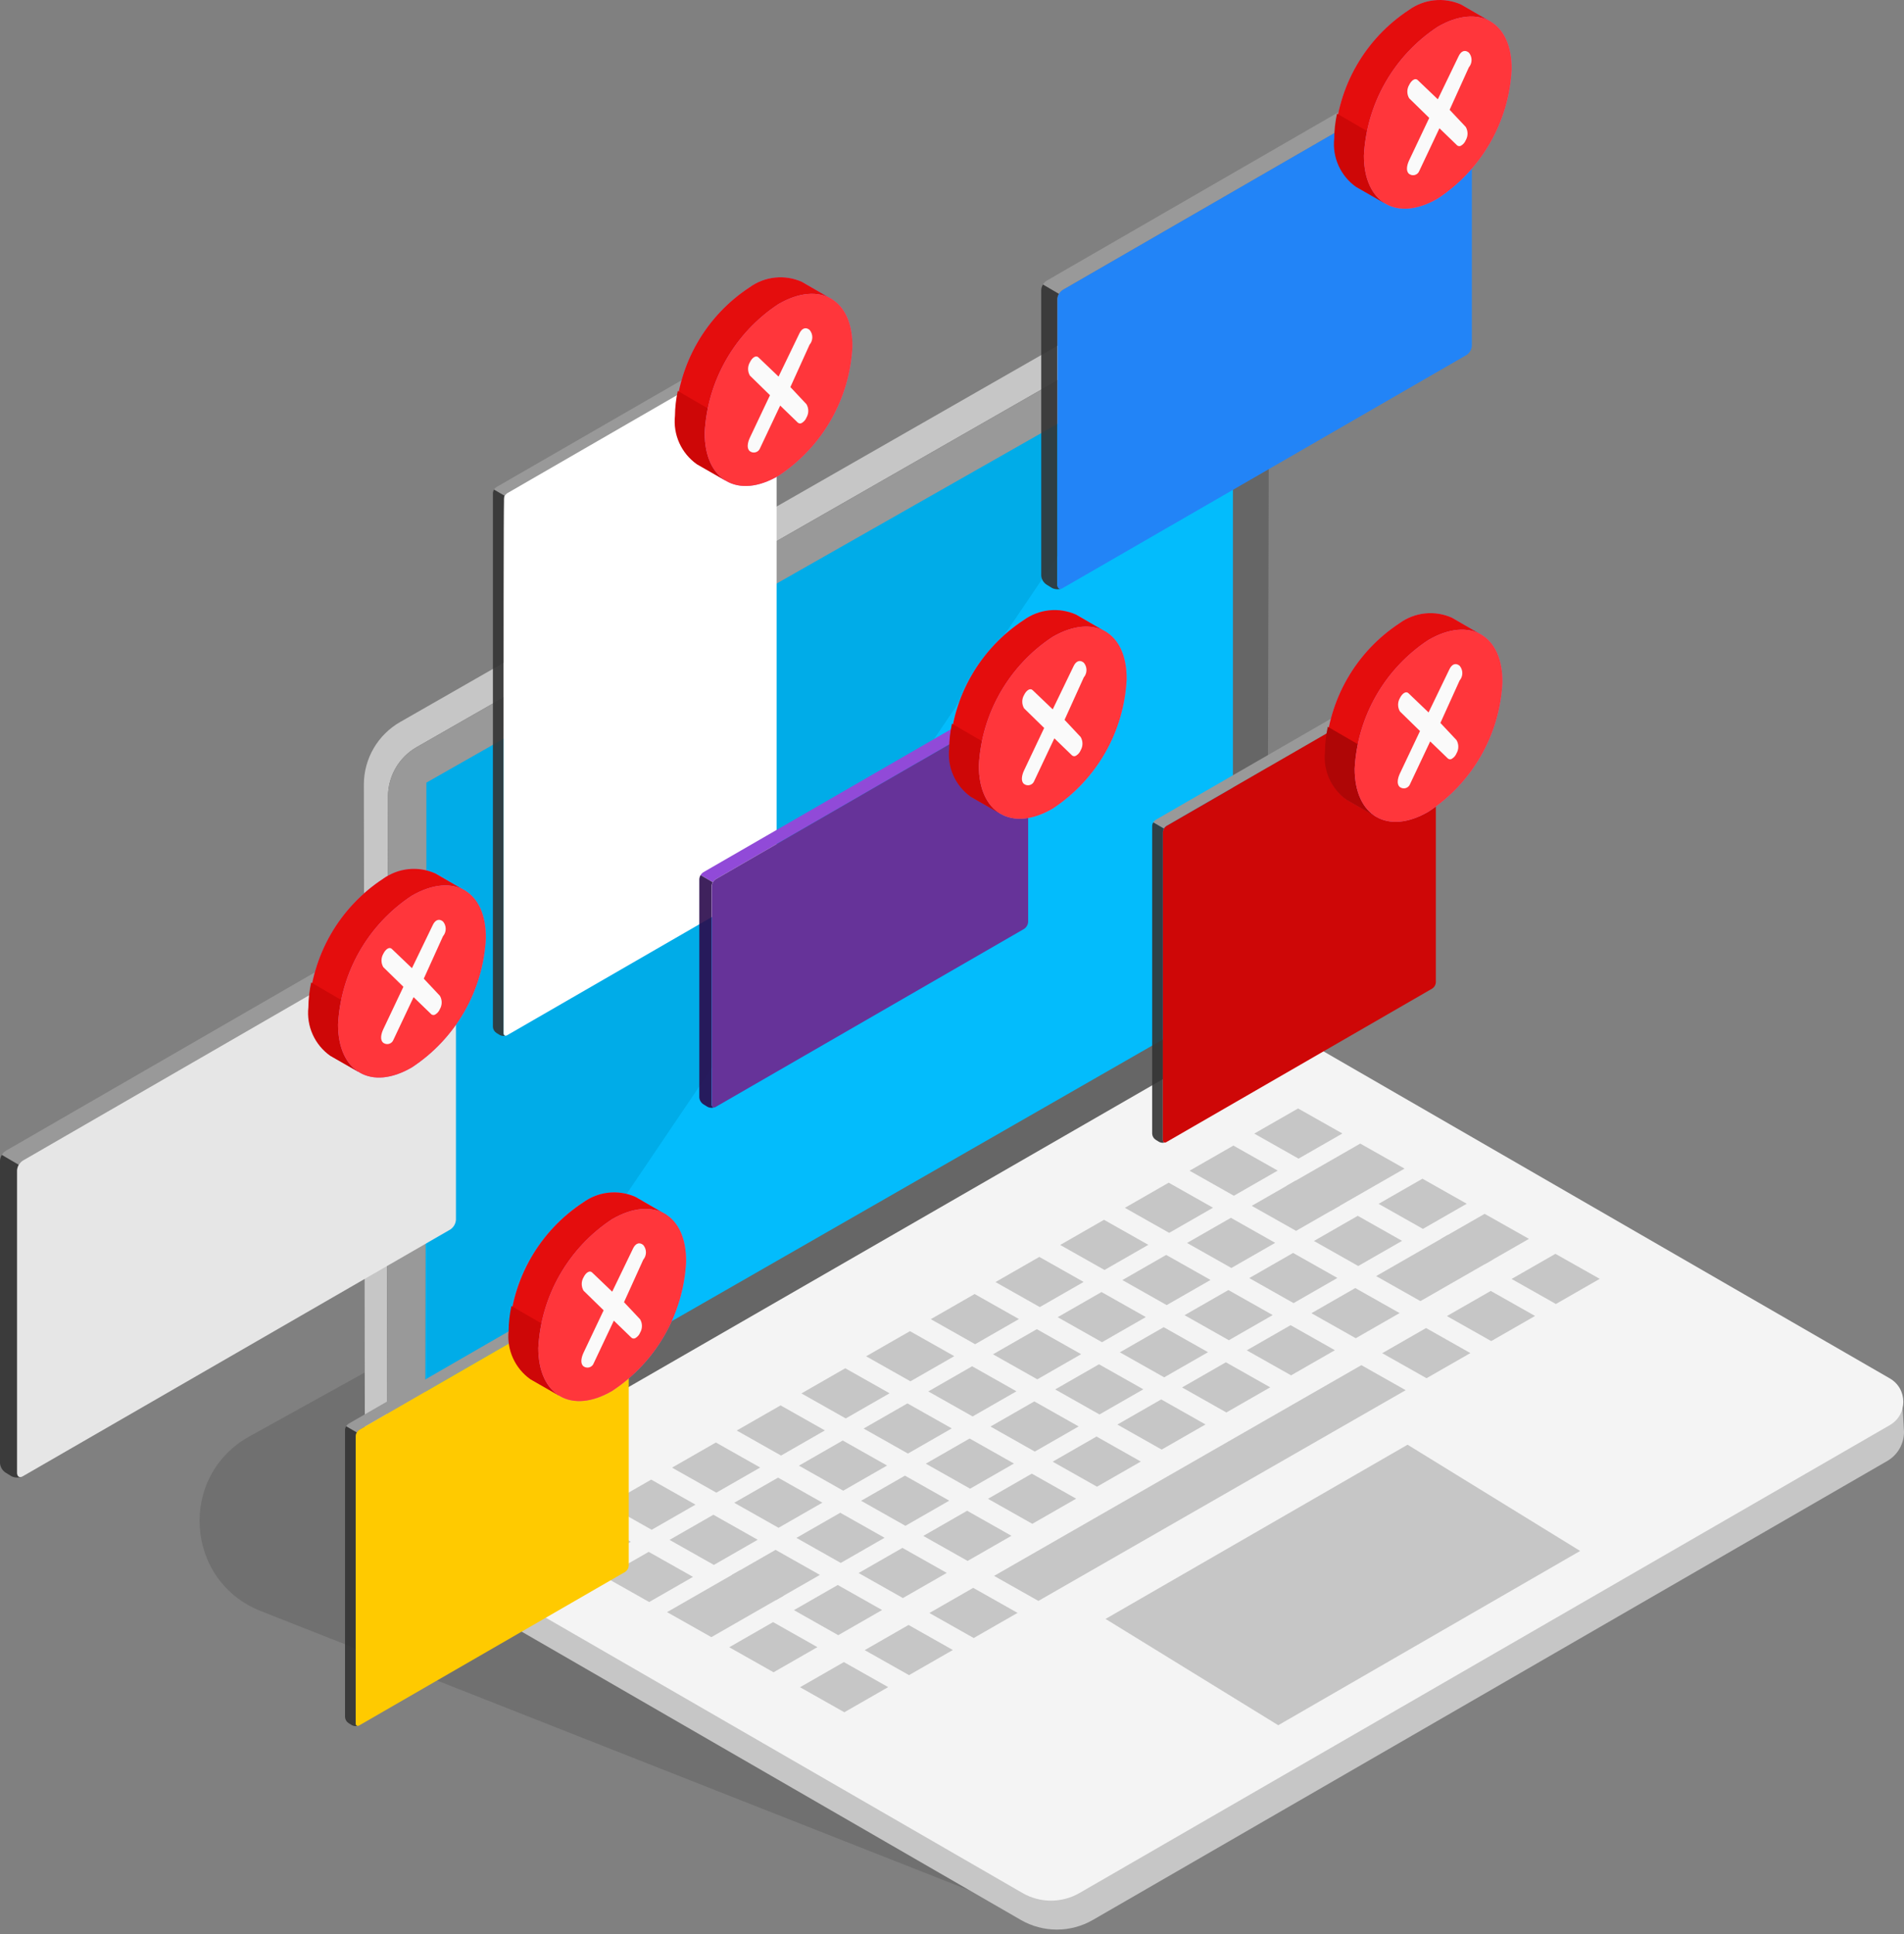 <svg width="192" height="195" viewBox="0 0 192 195" fill="none" xmlns="http://www.w3.org/2000/svg">
<rect x="0" y="0" width="192" height="195" fill="#808080" stroke="none"/>
<path fill-rule="evenodd" clip-rule="evenodd" d="M26.308 162.44C18.631 159.415 17.939 148.819 25.158 144.821L36.781 138.384L36.805 154.125C36.807 154.908 37.224 155.631 37.903 156.023L100.387 191.633L26.308 162.44Z" fill="#333333" fill-opacity="0.2"/>
<path fill-rule="evenodd" clip-rule="evenodd" d="M40.349 72.799L118.519 28.062C119.923 27.258 121.746 26.876 123.324 27.238C125.539 27.748 127.616 28.445 127.611 30.383L127.73 102.97L120.853 107.03C123.103 108.124 191.721 141.49 191.834 141.572L192 144.373C192 145.581 191.36 146.695 190.314 147.301C178.633 154.059 110.212 193.574 110.212 193.574C107.96 194.875 105.186 194.875 102.935 193.574L37.903 156.022C37.224 155.631 36.806 154.908 36.805 154.125L36.692 79.084C36.698 76.486 38.093 74.09 40.349 72.799" fill="#C6C6C6"/>
<path fill-rule="evenodd" clip-rule="evenodd" d="M38.995 153.878L127.799 103.258L127.981 30.831C127.987 28.738 125.724 27.424 123.907 28.464L42.017 75.33C40.233 76.351 39.132 78.245 39.126 80.297L38.995 153.878" fill="#666666"/>
<path fill-rule="evenodd" clip-rule="evenodd" d="M124.328 32.67L43.029 79.289L42.86 147.475L124.328 100.753V32.67" fill="#03BCFC"/>
<path fill-rule="evenodd" clip-rule="evenodd" d="M39.046 153.873L127.803 102.736L190.571 138.979C192.385 140.026 192.384 142.641 190.571 143.687L108.859 190.862C107.08 191.89 104.887 191.89 103.108 190.862L39.046 153.873" fill="#F4F4F4"/>
<path fill-rule="evenodd" clip-rule="evenodd" d="M63.611 155.447C61.844 156.461 60.96 156.968 59.192 157.983C57.405 156.972 56.512 156.468 54.725 155.459C56.492 154.445 57.376 153.938 59.143 152.923C60.93 153.934 61.824 154.438 63.611 155.447" fill="#C6C6C6"/>
<path fill-rule="evenodd" clip-rule="evenodd" d="M70.133 151.705C68.366 152.719 67.482 153.227 65.715 154.24C63.928 153.231 63.034 152.726 61.247 151.718C63.015 150.703 63.898 150.196 65.666 149.182C67.454 150.191 68.347 150.696 70.133 151.705" fill="#C6C6C6"/>
<path fill-rule="evenodd" clip-rule="evenodd" d="M76.657 147.963C74.89 148.976 74.006 149.484 72.238 150.498C70.451 149.489 69.557 148.984 67.77 147.975C69.538 146.96 70.422 146.454 72.189 145.44C73.976 146.449 74.87 146.954 76.657 147.963" fill="#C6C6C6"/>
<path fill-rule="evenodd" clip-rule="evenodd" d="M83.181 144.221C81.412 145.235 80.529 145.742 78.761 146.756C76.974 145.747 76.08 145.242 74.293 144.233C76.061 143.219 76.945 142.712 78.713 141.698C80.5 142.707 81.394 143.211 83.181 144.221" fill="#C6C6C6"/>
<path fill-rule="evenodd" clip-rule="evenodd" d="M89.704 140.478C87.937 141.492 87.052 142 85.285 143.014C83.497 142.005 82.604 141.5 80.817 140.491C82.584 139.476 83.468 138.97 85.236 137.955C87.023 138.965 87.917 139.469 89.704 140.478" fill="#C6C6C6"/>
<path fill-rule="evenodd" clip-rule="evenodd" d="M96.228 136.735C94.459 137.75 93.576 138.257 91.808 139.271C90.021 138.261 89.127 137.757 87.34 136.748C89.108 135.734 89.992 135.227 91.76 134.213C93.547 135.222 94.441 135.726 96.228 136.735" fill="#C6C6C6"/>
<path fill-rule="evenodd" clip-rule="evenodd" d="M102.75 132.994C100.982 134.008 100.098 134.515 98.331 135.53C96.544 134.52 95.65 134.015 93.863 133.006C95.631 131.992 96.514 131.484 98.283 130.47C100.07 131.48 100.963 131.984 102.75 132.994" fill="#C6C6C6"/>
<path fill-rule="evenodd" clip-rule="evenodd" d="M109.273 129.251C107.505 130.265 106.621 130.773 104.854 131.786C103.067 130.778 102.173 130.273 100.386 129.264C102.154 128.249 103.037 127.742 104.806 126.728C106.593 127.737 107.486 128.243 109.273 129.251" fill="#C6C6C6"/>
<path fill-rule="evenodd" clip-rule="evenodd" d="M115.797 125.51C114.029 126.524 113.145 127.031 111.377 128.045C109.59 127.036 108.697 126.531 106.91 125.522C108.677 124.508 109.561 124.001 111.329 122.987C113.116 123.996 114.01 124.5 115.797 125.51" fill="#C6C6C6"/>
<path fill-rule="evenodd" clip-rule="evenodd" d="M122.32 121.768C120.552 122.782 119.669 123.289 117.901 124.303C116.114 123.294 115.22 122.789 113.433 121.779C115.201 120.765 116.085 120.258 117.852 119.244C119.64 120.254 120.533 120.758 122.32 121.768" fill="#C6C6C6"/>
<path fill-rule="evenodd" clip-rule="evenodd" d="M128.843 118.025C127.075 119.039 126.192 119.547 124.424 120.561C122.637 119.551 121.743 119.046 119.956 118.038C121.724 117.023 122.608 116.517 124.376 115.503C126.162 116.512 127.056 117.017 128.843 118.025" fill="#C6C6C6"/>
<path fill-rule="evenodd" clip-rule="evenodd" d="M135.366 114.284C133.598 115.297 132.714 115.804 130.946 116.819C129.159 115.809 128.266 115.305 126.479 114.295C128.246 113.281 129.13 112.775 130.898 111.76C132.684 112.77 133.579 113.274 135.366 114.284" fill="#C6C6C6"/>
<path fill-rule="evenodd" clip-rule="evenodd" d="M69.882 158.988C68.115 160.002 67.231 160.51 65.463 161.524C63.676 160.514 62.782 160.009 60.995 159.001C62.763 157.987 63.646 157.479 65.414 156.465C67.201 157.475 68.095 157.98 69.882 158.988" fill="#C6C6C6"/>
<path fill-rule="evenodd" clip-rule="evenodd" d="M76.405 155.247C74.638 156.261 73.754 156.767 71.986 157.782C70.199 156.772 69.305 156.268 67.518 155.259C69.286 154.244 70.169 153.737 71.938 152.724C73.725 153.732 74.618 154.237 76.405 155.247" fill="#C6C6C6"/>
<path fill-rule="evenodd" clip-rule="evenodd" d="M82.928 151.505C81.16 152.519 80.276 153.026 78.509 154.04C76.722 153.031 75.828 152.527 74.04 151.516C75.809 150.503 76.692 149.995 78.46 148.981C80.248 149.991 81.141 150.495 82.928 151.505" fill="#C6C6C6"/>
<path fill-rule="evenodd" clip-rule="evenodd" d="M89.452 147.763C87.684 148.777 86.8 149.284 85.032 150.298C83.245 149.288 82.351 148.783 80.564 147.774C82.332 146.761 83.215 146.253 84.983 145.239C86.77 146.248 87.664 146.753 89.452 147.763" fill="#C6C6C6"/>
<path fill-rule="evenodd" clip-rule="evenodd" d="M95.975 144.019C94.207 145.034 93.323 145.541 91.555 146.555C89.768 145.546 88.874 145.041 87.087 144.032C88.855 143.018 89.739 142.511 91.507 141.497C93.294 142.506 94.188 143.011 95.975 144.019" fill="#C6C6C6"/>
<path fill-rule="evenodd" clip-rule="evenodd" d="M102.498 140.278C100.73 141.292 99.846 141.799 98.079 142.813C96.291 141.804 95.397 141.299 93.61 140.291C95.379 139.276 96.262 138.769 98.03 137.754C99.817 138.764 100.711 139.269 102.498 140.278" fill="#C6C6C6"/>
<path fill-rule="evenodd" clip-rule="evenodd" d="M109.021 136.536C107.253 137.55 106.37 138.057 104.602 139.071C102.815 138.062 101.921 137.557 100.134 136.548C101.901 135.533 102.786 135.026 104.553 134.013C106.34 135.021 107.234 135.527 109.021 136.536" fill="#C6C6C6"/>
<path fill-rule="evenodd" clip-rule="evenodd" d="M115.545 132.794C113.777 133.807 112.893 134.315 111.126 135.328C109.338 134.32 108.444 133.815 106.657 132.805C108.425 131.791 109.309 131.284 111.077 130.27C112.864 131.279 113.757 131.784 115.545 132.794" fill="#C6C6C6"/>
<path fill-rule="evenodd" clip-rule="evenodd" d="M122.069 129.051C120.3 130.065 119.417 130.572 117.648 131.586C115.861 130.577 114.968 130.073 113.181 129.062C114.948 128.048 115.832 127.542 117.6 126.527C119.388 127.537 120.281 128.041 122.069 129.051" fill="#C6C6C6"/>
<path fill-rule="evenodd" clip-rule="evenodd" d="M128.591 125.309C126.824 126.323 125.939 126.831 124.172 127.844C122.385 126.835 121.491 126.33 119.703 125.321C121.471 124.307 122.355 123.8 124.123 122.786C125.91 123.795 126.803 124.3 128.591 125.309" fill="#C6C6C6"/>
<path fill-rule="evenodd" clip-rule="evenodd" d="M135.114 121.566C133.346 122.58 132.462 123.087 130.695 124.101C128.907 123.092 128.014 122.587 126.227 121.578C127.995 120.564 128.878 120.057 130.645 119.043C132.433 120.052 133.327 120.557 135.114 121.566" fill="#C6C6C6"/>
<path fill-rule="evenodd" clip-rule="evenodd" d="M141.636 117.825C138.673 119.525 137.19 120.375 134.227 122.075C132.44 121.066 131.546 120.562 129.759 119.552C132.723 117.852 134.204 117.002 137.168 115.302C138.955 116.311 139.849 116.816 141.636 117.825" fill="#C6C6C6"/>
<path fill-rule="evenodd" clip-rule="evenodd" d="M79.074 160.855C76.138 162.54 74.67 163.382 71.734 165.065C69.947 164.056 69.053 163.551 67.267 162.543C70.202 160.858 71.669 160.016 74.605 158.332C76.392 159.341 77.286 159.846 79.074 160.855" fill="#C6C6C6"/>
<path fill-rule="evenodd" clip-rule="evenodd" d="M82.677 158.789C80.909 159.802 80.025 160.31 78.258 161.324C76.47 160.314 75.576 159.81 73.79 158.8C75.557 157.786 76.441 157.279 78.208 156.265C79.996 157.274 80.89 157.778 82.677 158.789" fill="#C6C6C6"/>
<path fill-rule="evenodd" clip-rule="evenodd" d="M89.2 155.046C87.432 156.061 86.548 156.567 84.781 157.581C82.993 156.572 82.1 156.068 80.312 155.057C82.079 154.044 82.964 153.537 84.731 152.522C86.518 153.532 87.412 154.036 89.2 155.046" fill="#C6C6C6"/>
<path fill-rule="evenodd" clip-rule="evenodd" d="M95.723 151.304C93.955 152.319 93.071 152.826 91.303 153.84C89.516 152.83 88.622 152.325 86.835 151.316C88.603 150.303 89.487 149.795 91.255 148.781C93.042 149.79 93.936 150.295 95.723 151.304" fill="#C6C6C6"/>
<path fill-rule="evenodd" clip-rule="evenodd" d="M102.246 147.561C100.478 148.576 99.594 149.082 97.826 150.097C96.039 149.088 95.145 148.583 93.358 147.574C95.126 146.56 96.01 146.052 97.778 145.038C99.565 146.047 100.459 146.553 102.246 147.561" fill="#C6C6C6"/>
<path fill-rule="evenodd" clip-rule="evenodd" d="M108.77 143.819C107.002 144.834 106.118 145.34 104.351 146.355C102.563 145.345 101.669 144.841 99.881 143.831C101.65 142.817 102.533 142.31 104.302 141.296C106.088 142.306 106.982 142.81 108.77 143.819" fill="#C6C6C6"/>
<path fill-rule="evenodd" clip-rule="evenodd" d="M115.292 140.077C113.524 141.091 112.641 141.598 110.873 142.612C109.086 141.603 108.192 141.098 106.405 140.089C108.172 139.075 109.056 138.568 110.824 137.554C112.611 138.563 113.505 139.068 115.292 140.077" fill="#C6C6C6"/>
<path fill-rule="evenodd" clip-rule="evenodd" d="M121.816 136.335C120.048 137.349 119.164 137.856 117.397 138.87C115.609 137.861 114.715 137.357 112.928 136.347C114.696 135.333 115.579 134.826 117.348 133.812C119.135 134.82 120.028 135.326 121.816 136.335" fill="#C6C6C6"/>
<path fill-rule="evenodd" clip-rule="evenodd" d="M128.339 132.592C126.571 133.607 125.688 134.114 123.919 135.128C122.132 134.119 121.239 133.614 119.452 132.604C121.219 131.59 122.103 131.084 123.871 130.069C125.658 131.079 126.552 131.583 128.339 132.592" fill="#C6C6C6"/>
<path fill-rule="evenodd" clip-rule="evenodd" d="M134.862 128.85C133.095 129.865 132.21 130.372 130.443 131.386C128.656 130.377 127.762 129.871 125.975 128.863C127.743 127.849 128.627 127.341 130.395 126.327C132.182 127.336 133.075 127.842 134.862 128.85" fill="#C6C6C6"/>
<path fill-rule="evenodd" clip-rule="evenodd" d="M141.385 125.109C139.618 126.123 138.734 126.629 136.966 127.645C135.179 126.634 134.285 126.13 132.499 125.12C134.266 124.107 135.149 123.599 136.917 122.585C138.704 123.595 139.598 124.099 141.385 125.109" fill="#C6C6C6"/>
<path fill-rule="evenodd" clip-rule="evenodd" d="M147.907 121.367C146.14 122.381 145.256 122.887 143.488 123.901C141.702 122.892 140.808 122.388 139.02 121.378C140.788 120.364 141.672 119.857 143.439 118.843C145.226 119.852 146.12 120.357 147.907 121.367" fill="#C6C6C6"/>
<path fill-rule="evenodd" clip-rule="evenodd" d="M82.425 166.072C80.658 167.086 79.774 167.593 78.006 168.607C76.219 167.598 75.325 167.093 73.538 166.084C75.306 165.07 76.189 164.563 77.957 163.549C79.744 164.558 80.638 165.063 82.425 166.072" fill="#C6C6C6"/>
<path fill-rule="evenodd" clip-rule="evenodd" d="M88.948 162.331C87.18 163.345 86.296 163.852 84.529 164.866C82.741 163.856 81.847 163.352 80.061 162.342C81.828 161.328 82.712 160.821 84.479 159.807C86.267 160.816 87.16 161.321 88.948 162.331" fill="#C6C6C6"/>
<path fill-rule="evenodd" clip-rule="evenodd" d="M95.47 158.588C93.703 159.603 92.819 160.109 91.051 161.123C89.264 160.114 88.371 159.609 86.583 158.6C88.351 157.586 89.235 157.079 91.002 156.065C92.789 157.074 93.683 157.579 95.47 158.588" fill="#C6C6C6"/>
<path fill-rule="evenodd" clip-rule="evenodd" d="M101.994 154.846C100.226 155.859 99.342 156.367 97.574 157.381C95.787 156.372 94.893 155.867 93.106 154.858C94.874 153.844 95.758 153.337 97.526 152.322C99.313 153.332 100.207 153.837 101.994 154.846" fill="#C6C6C6"/>
<path fill-rule="evenodd" clip-rule="evenodd" d="M108.517 151.103C106.75 152.118 105.866 152.625 104.098 153.639C102.311 152.63 101.417 152.125 99.63 151.116C101.397 150.102 102.282 149.595 104.049 148.58C105.836 149.59 106.73 150.095 108.517 151.103" fill="#C6C6C6"/>
<path fill-rule="evenodd" clip-rule="evenodd" d="M115.04 147.361C113.273 148.375 112.389 148.882 110.621 149.896C108.834 148.887 107.94 148.382 106.153 147.374C107.92 146.358 108.805 145.852 110.572 144.838C112.359 145.847 113.253 146.352 115.04 147.361" fill="#C6C6C6"/>
<path fill-rule="evenodd" clip-rule="evenodd" d="M121.563 143.619C119.796 144.633 118.912 145.14 117.144 146.154C115.357 145.145 114.463 144.64 112.676 143.631C114.444 142.617 115.328 142.11 117.096 141.096C118.883 142.105 119.777 142.61 121.563 143.619" fill="#C6C6C6"/>
<path fill-rule="evenodd" clip-rule="evenodd" d="M128.088 139.877C126.32 140.891 125.436 141.398 123.667 142.412C121.88 141.403 120.987 140.898 119.2 139.888C120.967 138.874 121.851 138.367 123.619 137.353C125.406 138.363 126.3 138.867 128.088 139.877" fill="#C6C6C6"/>
<path fill-rule="evenodd" clip-rule="evenodd" d="M134.61 136.135C132.843 137.149 131.959 137.656 130.192 138.67C128.404 137.66 127.51 137.156 125.723 136.147C127.491 135.132 128.374 134.626 130.143 133.611C131.93 134.621 132.823 135.125 134.61 136.135" fill="#C6C6C6"/>
<path fill-rule="evenodd" clip-rule="evenodd" d="M141.133 132.392C139.366 133.405 138.481 133.913 136.714 134.927C134.927 133.918 134.033 133.413 132.246 132.404C134.014 131.39 134.897 130.883 136.666 129.868C138.452 130.878 139.346 131.383 141.133 132.392" fill="#C6C6C6"/>
<path fill-rule="evenodd" clip-rule="evenodd" d="M150.474 127.033C147.58 128.695 146.132 129.524 143.237 131.185C141.45 130.176 140.556 129.671 138.77 128.662C141.664 127.001 143.111 126.171 146.007 124.51C147.794 125.519 148.687 126.024 150.474 127.033" fill="#C6C6C6"/>
<path fill-rule="evenodd" clip-rule="evenodd" d="M154.179 124.908C152.411 125.922 151.528 126.429 149.759 127.443C147.973 126.434 147.079 125.929 145.292 124.919C147.059 123.905 147.943 123.399 149.711 122.385C151.499 123.394 152.392 123.898 154.179 124.908" fill="#C6C6C6"/>
<path fill-rule="evenodd" clip-rule="evenodd" d="M89.563 170.103C87.796 171.118 86.912 171.624 85.144 172.638C83.357 171.629 82.463 171.124 80.676 170.115C82.444 169.102 83.328 168.594 85.095 167.58C86.882 168.589 87.776 169.094 89.563 170.103" fill="#C6C6C6"/>
<path fill-rule="evenodd" clip-rule="evenodd" d="M96.085 166.361C94.318 167.375 93.434 167.881 91.666 168.896C89.879 167.886 88.986 167.382 87.199 166.373C88.966 165.358 89.85 164.852 91.618 163.837C93.404 164.847 94.298 165.351 96.085 166.361" fill="#C6C6C6"/>
<path fill-rule="evenodd" clip-rule="evenodd" d="M102.609 162.619C100.841 163.633 99.957 164.14 98.189 165.154C96.403 164.145 95.509 163.64 93.722 162.631C95.489 161.616 96.373 161.11 98.14 160.095C99.928 161.105 100.822 161.61 102.609 162.619" fill="#C6C6C6"/>
<path fill-rule="evenodd" clip-rule="evenodd" d="M141.748 140.165C129.403 147.248 117.058 154.33 104.713 161.412C102.926 160.403 102.032 159.898 100.244 158.889C112.59 151.807 124.935 144.724 137.28 137.642C139.068 138.651 139.962 139.156 141.748 140.165" fill="#C6C6C6"/>
<path fill-rule="evenodd" clip-rule="evenodd" d="M148.271 136.424C146.504 137.438 145.62 137.945 143.852 138.959C142.065 137.949 141.172 137.445 139.384 136.435C141.152 135.421 142.036 134.914 143.804 133.9C145.591 134.909 146.485 135.414 148.271 136.424" fill="#C6C6C6"/>
<path fill-rule="evenodd" clip-rule="evenodd" d="M154.794 132.681C153.027 133.696 152.142 134.202 150.375 135.216C148.587 134.207 147.694 133.702 145.907 132.693C147.675 131.679 148.558 131.172 150.327 130.158C152.114 131.167 153.007 131.671 154.794 132.681" fill="#C6C6C6"/>
<path fill-rule="evenodd" clip-rule="evenodd" d="M161.317 128.939C159.549 129.953 158.665 130.461 156.898 131.474C155.111 130.465 154.217 129.96 152.43 128.951C154.198 127.937 155.081 127.43 156.849 126.417C158.637 127.425 159.53 127.93 161.317 128.939" fill="#C6C6C6"/>
<path fill-rule="evenodd" clip-rule="evenodd" d="M111.485 163.229L141.94 145.663L159.342 156.374L128.9 173.946L111.485 163.229" fill="#C6C6C6"/>
<path fill-rule="evenodd" clip-rule="evenodd" d="M38.995 153.878L39.126 80.297C39.132 78.244 40.233 76.35 42.017 75.33L123.907 28.464C123.927 28.453 123.947 28.441 123.967 28.43C124.384 28.206 124.821 28.106 125.248 28.106C125.321 28.106 125.393 28.109 125.465 28.114C124.627 29.402 123.2 31.556 121.297 34.407L43.029 79.288L42.86 147.474L46.314 145.493C44.513 148.154 42.948 150.465 41.666 152.356L38.995 153.878" fill="#999999"/>
<path fill-rule="evenodd" clip-rule="evenodd" d="M42.995 78.91L121.297 34.407L46.524 145.037L42.995 147.267V78.91Z" fill="#00ACE8"/>
<path d="M35.93 144.514L35.974 144.427L35.93 144.514Z" fill="#EBEBEB"/>
<path d="M63.373 128.776C63.364 128.738 63.342 128.704 63.312 128.679C63.282 128.654 63.245 128.639 63.206 128.636C63.148 128.638 63.092 128.655 63.044 128.686L36.228 144.169C36.123 144.235 36.035 144.327 35.974 144.436L34.908 143.815C34.965 143.706 35.048 143.614 35.151 143.548L61.966 128.074C62.077 128.018 62.2 127.989 62.325 127.989C62.45 127.989 62.572 128.018 62.684 128.074L63.041 128.276C63.127 128.332 63.201 128.406 63.258 128.492C63.316 128.578 63.355 128.674 63.373 128.776V128.776Z" fill="#999999"/>
<g opacity="0.9">
<path d="M36.228 173.954C36.116 174.009 35.994 174.037 35.869 174.037C35.745 174.037 35.622 174.009 35.511 173.954L35.153 173.734C35.048 173.667 34.96 173.575 34.897 173.467C34.835 173.359 34.799 173.237 34.793 173.113V144.169C34.798 144.04 34.837 143.914 34.908 143.806L35.977 144.427C35.909 144.536 35.873 144.662 35.871 144.79V173.759C35.871 173.958 36.017 174.079 36.228 173.954Z" fill="#333333"/>
</g>
<path d="M63.202 128.636C63.146 128.638 63.091 128.656 63.044 128.686L36.228 144.169C36.123 144.237 36.036 144.328 35.974 144.436C35.912 144.544 35.877 144.666 35.871 144.79V173.759C35.871 173.92 35.952 174.014 36.07 174.014C36.126 174.012 36.181 173.994 36.228 173.964L63.044 158.484C63.148 158.416 63.235 158.324 63.297 158.216C63.359 158.108 63.395 157.987 63.401 157.863V128.885C63.401 128.723 63.32 128.63 63.202 128.63V128.636Z" fill="#FFCA00"/>
<path d="M50.842 74.928L50.885 74.841L50.842 74.928Z" fill="#EBEBEB"/>
<path d="M78.285 34.338C78.275 34.3 78.254 34.266 78.224 34.241C78.194 34.216 78.156 34.201 78.117 34.198C78.06 34.199 78.004 34.217 77.956 34.248L51.14 49.731C51.034 49.797 50.947 49.889 50.885 49.998L49.82 49.377C49.876 49.268 49.96 49.176 50.062 49.109L76.878 33.636C76.989 33.58 77.112 33.55 77.237 33.55C77.361 33.55 77.484 33.58 77.595 33.636L77.953 33.838C78.039 33.894 78.113 33.968 78.17 34.053C78.227 34.139 78.266 34.236 78.285 34.338V34.338Z" fill="#999999"/>
<g opacity="0.9">
<path d="M51.14 104.368C51.028 104.423 50.905 104.451 50.781 104.451C50.657 104.451 50.534 104.423 50.422 104.368L50.065 104.148C49.959 104.08 49.872 103.989 49.809 103.881C49.746 103.773 49.711 103.651 49.705 103.526V49.73C49.709 49.601 49.749 49.476 49.819 49.367L50.888 49.988C50.821 50.098 50.784 50.223 50.783 50.352V104.172C50.783 104.371 50.929 104.492 51.14 104.368Z" fill="#333333"/>
</g>
<path d="M78.114 34.198C78.058 34.2 78.003 34.217 77.956 34.248L64.548 41.989L51.14 49.731C51.035 49.798 50.948 49.89 50.886 49.998C50.824 50.106 50.788 50.227 50.783 75.204V104.173C50.783 104.334 50.864 104.427 50.981 104.427C51.038 104.425 51.093 104.408 51.14 104.378L77.956 88.898C78.06 88.83 78.147 88.738 78.209 88.63C78.271 88.522 78.306 88.401 78.313 88.276V34.447C78.313 34.285 78.232 34.192 78.114 34.192V34.198Z" fill="white"/>
<path d="M106.728 29.76C106.742 29.716 106.758 29.673 106.777 29.631V29.631C106.758 29.673 106.742 29.716 106.728 29.76V29.76Z" fill="#EBEBEB"/>
<path d="M148.401 5.877C148.387 5.814 148.352 5.757 148.302 5.716C148.253 5.675 148.19 5.652 148.126 5.65C148.038 5.654 147.954 5.681 147.881 5.73L107.176 29.227C107.017 29.328 106.886 29.466 106.794 29.631L105.173 28.69C105.263 28.533 105.389 28.4 105.542 28.303L146.243 4.807C146.412 4.722 146.598 4.678 146.787 4.678C146.976 4.678 147.162 4.722 147.331 4.807L147.877 5.109C148.012 5.195 148.128 5.307 148.218 5.439C148.308 5.571 148.37 5.72 148.401 5.877V5.877Z" fill="#999999"/>
<path opacity="0.9" d="M107.177 59.287C107.008 59.37 106.822 59.412 106.635 59.412C106.447 59.412 106.262 59.37 106.093 59.287L105.547 58.95C105.39 58.851 105.259 58.717 105.164 58.558C105.069 58.399 105.013 58.22 105 58.035V29.245C105.008 29.048 105.068 28.856 105.174 28.69L106.777 29.631C106.679 29.792 106.624 29.976 106.617 30.164V58.981C106.635 59.287 106.861 59.478 107.177 59.287Z" fill="#333333"/>
<path d="M148.122 5.655C148.037 5.657 147.954 5.682 147.882 5.726L107.177 29.227C107.019 29.33 106.888 29.468 106.794 29.631C106.7 29.794 106.645 29.977 106.635 30.164V58.981C106.635 59.225 106.759 59.367 106.937 59.367C107.023 59.365 107.106 59.337 107.177 59.288L147.882 35.795C148.038 35.692 148.169 35.555 148.263 35.393C148.357 35.231 148.412 35.049 148.424 34.863V6.041C148.424 5.797 148.299 5.655 148.122 5.655V5.655Z" fill="#2284F7"/>
<path d="M1.829 117.578C1.844 117.532 1.861 117.486 1.881 117.442V117.442C1.861 117.486 1.844 117.532 1.829 117.578V117.578Z" fill="#EBEBEB"/>
<path d="M45.953 92.29C45.938 92.224 45.901 92.164 45.849 92.12C45.796 92.077 45.73 92.052 45.661 92.051C45.569 92.054 45.479 92.083 45.403 92.135L2.304 117.014C2.135 117.12 1.996 117.267 1.899 117.442L0.183 116.445C0.278 116.279 0.412 116.138 0.573 116.036L43.668 91.157C43.846 91.068 44.044 91.021 44.244 91.021C44.444 91.021 44.641 91.068 44.82 91.157L45.398 91.477C45.541 91.568 45.663 91.687 45.759 91.827C45.854 91.967 45.92 92.124 45.953 92.29V92.29Z" fill="#999999"/>
<path opacity="0.9" d="M2.304 148.842C2.125 148.929 1.929 148.974 1.73 148.974C1.532 148.974 1.335 148.929 1.157 148.842L0.578 148.485C0.413 148.38 0.274 148.238 0.173 148.069C0.073 147.901 0.013 147.712 0 147.516L0 117.033C0.008 116.824 0.071 116.621 0.183 116.445L1.881 117.442C1.777 117.612 1.719 117.806 1.712 118.006V148.517C1.73 148.842 1.97 149.044 2.304 148.842Z" fill="#333333"/>
<path d="M45.657 92.055C45.567 92.058 45.48 92.084 45.403 92.13L2.304 117.014C2.137 117.123 1.999 117.269 1.899 117.441C1.799 117.614 1.742 117.807 1.73 118.006V148.517C1.73 148.776 1.862 148.927 2.05 148.927C2.141 148.924 2.229 148.894 2.304 148.842L45.403 123.968C45.569 123.859 45.707 123.713 45.806 123.542C45.906 123.371 45.964 123.178 45.977 122.981V92.464C45.977 92.206 45.845 92.055 45.657 92.055V92.055Z" fill="#E6E6E6"/>
<path d="M71.837 89.051C71.848 89.017 71.86 88.985 71.875 88.953V88.953C71.86 88.985 71.848 89.017 71.837 89.051V89.051Z" fill="#EBEBEB"/>
<path d="M103.662 70.812C103.651 70.764 103.625 70.721 103.587 70.689C103.549 70.658 103.501 70.64 103.452 70.639C103.385 70.642 103.321 70.663 103.265 70.7L72.18 88.644C72.058 88.721 71.958 88.827 71.888 88.953L70.65 88.234C70.719 88.114 70.815 88.012 70.932 87.939L102.014 69.995C102.143 69.93 102.285 69.897 102.429 69.897C102.574 69.897 102.716 69.93 102.845 69.995L103.262 70.225C103.365 70.291 103.453 70.377 103.522 70.478C103.591 70.579 103.639 70.692 103.662 70.812V70.812Z" fill="#914AD8"/>
<path opacity="0.9" d="M72.18 111.6C72.051 111.663 71.909 111.696 71.766 111.696C71.623 111.696 71.481 111.663 71.352 111.6L70.935 111.343C70.816 111.267 70.716 111.165 70.643 111.043C70.571 110.922 70.528 110.785 70.518 110.644V88.658C70.524 88.507 70.569 88.361 70.65 88.234L71.875 88.953C71.8 89.076 71.758 89.216 71.752 89.36V111.366C71.766 111.6 71.939 111.746 72.18 111.6Z" fill="#2B0A4C"/>
<path d="M103.448 70.643C103.384 70.644 103.321 70.663 103.265 70.697L72.18 88.644C72.06 88.722 71.96 88.828 71.888 88.953C71.816 89.077 71.774 89.216 71.766 89.36V111.366C71.766 111.553 71.861 111.661 71.997 111.661C72.062 111.659 72.126 111.638 72.18 111.6L103.265 93.66C103.385 93.581 103.484 93.476 103.556 93.353C103.628 93.229 103.67 93.09 103.679 92.948V70.938C103.679 70.751 103.584 70.643 103.448 70.643V70.643Z" fill="#663399"/>
<path d="M117.321 83.626L117.365 83.539L117.321 83.626Z" fill="#EBEBEB"/>
<path d="M144.764 67.888C144.754 67.85 144.733 67.816 144.703 67.791C144.673 67.766 144.635 67.751 144.596 67.749C144.539 67.75 144.483 67.767 144.435 67.798L117.619 83.281C117.513 83.348 117.426 83.44 117.364 83.548L116.299 82.927C116.355 82.819 116.439 82.727 116.541 82.66L143.357 67.186C143.468 67.13 143.591 67.101 143.715 67.101C143.84 67.101 143.963 67.13 144.074 67.186L144.432 67.388C144.518 67.445 144.592 67.518 144.649 67.604C144.706 67.69 144.745 67.787 144.764 67.888V67.888Z" fill="#999999"/>
<path opacity="0.9" d="M117.619 115.142C117.507 115.195 117.385 115.223 117.26 115.223C117.136 115.223 117.014 115.195 116.902 115.142L116.544 114.921C116.439 114.854 116.351 114.763 116.288 114.655C116.225 114.546 116.19 114.425 116.184 114.3V83.281C116.189 83.152 116.229 83.026 116.299 82.918L117.368 83.539C117.3 83.648 117.264 83.774 117.262 83.902V114.943C117.262 115.142 117.408 115.278 117.619 115.142Z" fill="#333333"/>
<path d="M144.593 67.748C144.537 67.75 144.482 67.767 144.435 67.798L117.619 83.281C117.515 83.349 117.427 83.44 117.365 83.548C117.303 83.656 117.268 83.778 117.262 83.902V114.943C117.262 115.104 117.343 115.198 117.461 115.198C117.517 115.195 117.571 115.179 117.619 115.151L144.435 99.668C144.539 99.6 144.626 99.508 144.688 99.4C144.75 99.292 144.786 99.171 144.792 99.047V67.997C144.792 67.835 144.711 67.742 144.593 67.742V67.748Z" fill="#CE0707"/>
<path d="M150.457 2.263L147.343 0.46C146.492 0.081 145.557 -0.068 144.631 0.029C143.705 0.126 142.821 0.464 142.067 1.011C139.893 2.437 138.085 4.355 136.79 6.61C135.495 8.865 134.751 11.394 134.616 13.991C134.517 14.922 134.668 15.863 135.053 16.717C135.438 17.57 136.044 18.306 136.807 18.849V18.849L139.638 20.473L140.22 19.341C140.972 19.171 141.696 18.889 142.366 18.506C144.54 17.076 146.347 15.155 147.642 12.898C148.936 10.64 149.681 8.11 149.817 5.511C149.816 4.864 149.741 4.219 149.593 3.589L150.457 2.263Z" fill="#BA68C8"/>
<path d="M150.457 2.263L147.343 0.46C146.492 0.081 145.557 -0.068 144.631 0.029C143.705 0.126 142.821 0.464 142.067 1.011C139.893 2.437 138.085 4.355 136.79 6.61C135.495 8.865 134.751 11.394 134.616 13.991C134.517 14.922 134.668 15.863 135.053 16.717C135.438 17.57 136.044 18.306 136.807 18.849V18.849L139.638 20.473L140.22 19.341C140.972 19.171 141.696 18.889 142.366 18.506C144.54 17.076 146.347 15.155 147.642 12.898C148.936 10.64 149.681 8.11 149.817 5.511C149.816 4.864 149.741 4.219 149.593 3.589L150.457 2.263Z" fill="#E40D0D"/>
<path d="M134.825 11.457C134.646 12.285 134.551 13.129 134.542 13.976C134.443 14.907 134.594 15.848 134.979 16.701C135.364 17.555 135.969 18.291 136.733 18.834V18.834L139.564 20.458L140.22 19.34C140.973 19.17 141.696 18.889 142.366 18.506C143.099 18.085 143.784 17.586 144.407 17.015L134.825 11.457Z" fill="#CE0707"/>
<path d="M144.988 2.695C142.813 4.124 141.005 6.045 139.711 8.302C138.416 10.56 137.671 13.091 137.537 15.69C137.537 20.473 140.89 22.41 144.988 20.011C147.162 18.581 148.97 16.66 150.264 14.403C151.559 12.145 152.304 9.615 152.439 7.016C152.499 2.233 149.161 0.296 144.988 2.695Z" fill="#BA68C8"/>
<path d="M144.988 2.695C142.813 4.124 141.005 6.045 139.711 8.302C138.416 10.56 137.671 13.091 137.537 15.69C137.537 20.473 140.89 22.41 144.988 20.011C147.162 18.581 148.97 16.66 150.264 14.403C151.559 12.145 152.304 9.615 152.439 7.016C152.499 2.233 149.161 0.296 144.988 2.695Z" fill="#FF363B"/>
<path d="M146.181 11.07L148.119 6.793C148.296 6.585 148.393 6.321 148.393 6.048C148.393 5.775 148.296 5.51 148.119 5.303C147.716 4.975 147.329 5.154 147.09 5.66L144.989 10.012L142.962 8.074C142.724 7.836 142.337 8.074 142.098 8.566C141.979 8.77 141.916 9.001 141.916 9.237C141.916 9.472 141.979 9.704 142.098 9.907L144.125 11.889L142.098 16.166C141.86 16.673 141.755 17.269 142.098 17.537C142.182 17.599 142.28 17.64 142.382 17.658C142.485 17.676 142.591 17.669 142.691 17.639C142.791 17.608 142.882 17.555 142.958 17.483C143.033 17.411 143.091 17.322 143.126 17.224L145.153 12.932L146.941 14.661C147.002 14.711 147.079 14.738 147.157 14.738C147.236 14.738 147.312 14.711 147.373 14.661C147.568 14.536 147.719 14.354 147.806 14.139C147.925 13.936 147.988 13.705 147.988 13.469C147.988 13.233 147.925 13.002 147.806 12.798L146.181 11.07Z" fill="#FAFAFA"/>
<path d="M67.203 122.485L64.088 120.682C63.238 120.303 62.302 120.154 61.376 120.251C60.45 120.348 59.566 120.687 58.813 121.233C56.638 122.659 54.83 124.577 53.535 126.832C52.241 129.088 51.496 131.616 51.362 134.213C51.263 135.144 51.413 136.085 51.798 136.939C52.183 137.793 52.789 138.529 53.552 139.071V139.071L56.384 140.696L56.965 139.563C57.718 139.393 58.441 139.112 59.111 138.728C61.285 137.299 63.092 135.378 64.387 133.12C65.681 130.863 66.426 128.333 66.562 125.734C66.561 125.087 66.487 124.442 66.338 123.812L67.203 122.485Z" fill="#BA68C8"/>
<path d="M67.203 122.485L64.088 120.682C63.238 120.303 62.302 120.154 61.376 120.251C60.45 120.348 59.566 120.687 58.813 121.233C56.638 122.659 54.83 124.577 53.535 126.832C52.241 129.088 51.496 131.616 51.362 134.213C51.263 135.144 51.413 136.085 51.798 136.939C52.183 137.793 52.789 138.529 53.552 139.071V139.071L56.384 140.696L56.965 139.563C57.718 139.393 58.441 139.112 59.111 138.728C61.285 137.299 63.092 135.378 64.387 133.12C65.681 130.863 66.426 128.333 66.562 125.734C66.561 125.087 66.487 124.442 66.338 123.812L67.203 122.485Z" fill="#E40D0D"/>
<path d="M51.571 131.679C51.391 132.507 51.297 133.351 51.287 134.198C51.188 135.129 51.339 136.07 51.724 136.924C52.109 137.778 52.715 138.513 53.478 139.056V139.056L56.309 140.68L56.965 139.563C57.718 139.393 58.441 139.111 59.111 138.728C59.844 138.308 60.529 137.808 61.153 137.238L51.571 131.679Z" fill="#CE0707"/>
<path d="M61.734 122.917C59.559 124.346 57.751 126.267 56.456 128.525C55.162 130.782 54.417 133.313 54.283 135.912C54.283 140.695 57.636 142.633 61.734 140.234C63.908 138.804 65.715 136.883 67.01 134.625C68.304 132.368 69.049 129.838 69.185 127.239C69.244 122.455 65.906 120.518 61.734 122.917Z" fill="#BA68C8"/>
<path d="M61.734 122.917C59.559 124.346 57.751 126.267 56.456 128.525C55.162 130.782 54.417 133.313 54.283 135.912C54.283 140.695 57.636 142.633 61.734 140.234C63.908 138.804 65.715 136.883 67.01 134.625C68.304 132.368 69.049 129.838 69.185 127.239C69.244 122.455 65.906 120.518 61.734 122.917Z" fill="#FF363B"/>
<path d="M62.926 131.292L64.864 127.015C65.041 126.807 65.138 126.543 65.138 126.27C65.138 125.997 65.041 125.733 64.864 125.525C64.461 125.197 64.074 125.376 63.835 125.883L61.734 130.234L59.708 128.297C59.469 128.058 59.082 128.297 58.843 128.789C58.724 128.992 58.661 129.223 58.661 129.459C58.661 129.695 58.724 129.926 58.843 130.13L60.87 132.112L58.843 136.389C58.605 136.895 58.501 137.491 58.843 137.76C58.927 137.821 59.025 137.863 59.127 137.88C59.23 137.898 59.336 137.891 59.436 137.861C59.536 137.831 59.627 137.777 59.703 137.705C59.778 137.633 59.836 137.545 59.871 137.447L61.898 133.155L63.686 134.883C63.748 134.933 63.824 134.96 63.903 134.96C63.981 134.96 64.058 134.933 64.118 134.883C64.313 134.759 64.464 134.576 64.551 134.362C64.67 134.159 64.733 133.927 64.733 133.691C64.733 133.456 64.67 133.224 64.551 133.021L62.926 131.292Z" fill="#FAFAFA"/>
<path d="M47.01 89.867L43.896 88.064C43.045 87.685 42.11 87.536 41.184 87.633C40.258 87.73 39.374 88.068 38.62 88.615C36.445 90.041 34.637 91.959 33.343 94.214C32.048 96.469 31.303 98.998 31.169 101.595C31.07 102.526 31.221 103.467 31.606 104.321C31.991 105.175 32.596 105.91 33.36 106.453V106.453L36.191 108.077L36.772 106.945C37.525 106.775 38.248 106.493 38.918 106.11C41.093 104.68 42.9 102.759 44.194 100.502C45.489 98.244 46.234 95.714 46.369 93.115C46.369 92.468 46.294 91.823 46.146 91.193L47.01 89.867Z" fill="#BA68C8"/>
<path d="M47.01 89.867L43.896 88.064C43.045 87.685 42.11 87.536 41.184 87.633C40.258 87.73 39.374 88.068 38.62 88.615C36.445 90.041 34.637 91.959 33.343 94.214C32.048 96.469 31.303 98.998 31.169 101.595C31.07 102.526 31.221 103.467 31.606 104.321C31.991 105.175 32.596 105.91 33.36 106.453V106.453L36.191 108.077L36.772 106.945C37.525 106.775 38.248 106.493 38.918 106.11C41.093 104.68 42.9 102.759 44.194 100.502C45.489 98.244 46.234 95.714 46.369 93.115C46.369 92.468 46.294 91.823 46.146 91.193L47.01 89.867Z" fill="#E40D0D"/>
<path d="M31.378 99.061C31.199 99.889 31.104 100.733 31.095 101.579C30.996 102.511 31.147 103.452 31.532 104.305C31.917 105.159 32.522 105.895 33.286 106.438V106.438L36.117 108.062L36.773 106.944C37.526 106.774 38.249 106.493 38.919 106.11C39.652 105.689 40.336 105.19 40.96 104.62L31.378 99.061Z" fill="#CE0707"/>
<path d="M41.541 90.299C39.366 91.728 37.558 93.649 36.263 95.906C34.969 98.164 34.224 100.695 34.09 103.294C34.09 108.077 37.443 110.014 41.541 107.615C43.715 106.186 45.523 104.264 46.817 102.007C48.111 99.75 48.856 97.219 48.992 94.621C49.051 89.837 45.714 87.9 41.541 90.299Z" fill="#BA68C8"/>
<path d="M41.541 90.299C39.366 91.728 37.558 93.649 36.263 95.906C34.969 98.164 34.224 100.695 34.09 103.294C34.09 108.077 37.443 110.014 41.541 107.615C43.715 106.186 45.523 104.264 46.817 102.007C48.111 99.75 48.856 97.219 48.992 94.621C49.051 89.837 45.714 87.9 41.541 90.299Z" fill="#FF363B"/>
<path d="M42.734 98.674L44.671 94.397C44.849 94.189 44.946 93.925 44.946 93.652C44.946 93.379 44.849 93.114 44.671 92.907C44.269 92.579 43.882 92.758 43.643 93.264L41.542 97.616L39.515 95.678C39.277 95.44 38.889 95.678 38.651 96.17C38.532 96.374 38.469 96.605 38.469 96.841C38.469 97.076 38.532 97.308 38.651 97.511L40.678 99.493L38.651 103.77C38.412 104.277 38.308 104.873 38.651 105.141C38.735 105.203 38.832 105.244 38.935 105.262C39.038 105.28 39.144 105.273 39.243 105.243C39.343 105.212 39.435 105.159 39.51 105.087C39.586 105.015 39.644 104.926 39.679 104.828L41.706 100.536L43.494 102.265C43.555 102.315 43.631 102.342 43.71 102.342C43.789 102.342 43.865 102.315 43.926 102.265C44.121 102.14 44.272 101.958 44.358 101.744C44.477 101.54 44.54 101.309 44.54 101.073C44.54 100.837 44.477 100.606 44.358 100.402L42.734 98.674Z" fill="#FAFAFA"/>
<path d="M149.526 64.083L146.411 62.28C145.561 61.901 144.626 61.752 143.7 61.849C142.774 61.946 141.889 62.284 141.136 62.831C138.961 64.257 137.153 66.175 135.858 68.43C134.564 70.685 133.819 73.214 133.685 75.811C133.586 76.742 133.737 77.683 134.122 78.537C134.507 79.391 135.112 80.126 135.875 80.669V80.669L138.707 82.293L139.288 81.161C140.041 80.991 140.764 80.709 141.434 80.326C143.608 78.897 145.416 76.975 146.71 74.718C148.004 72.46 148.749 69.93 148.885 67.332C148.885 66.684 148.81 66.039 148.661 65.409L149.526 64.083Z" fill="#BA68C8"/>
<path d="M149.526 64.083L146.411 62.28C145.561 61.901 144.626 61.752 143.7 61.849C142.774 61.946 141.889 62.284 141.136 62.831C138.961 64.257 137.153 66.175 135.858 68.43C134.564 70.685 133.819 73.214 133.685 75.811C133.586 76.742 133.737 77.683 134.122 78.537C134.507 79.391 135.112 80.126 135.875 80.669V80.669L138.707 82.293L139.288 81.161C140.041 80.991 140.764 80.709 141.434 80.326C143.608 78.897 145.416 76.975 146.71 74.718C148.004 72.46 148.749 69.93 148.885 67.332C148.885 66.684 148.81 66.039 148.661 65.409L149.526 64.083Z" fill="#E40D0D"/>
<path d="M133.894 73.277C133.715 74.105 133.62 74.948 133.611 75.795C133.512 76.727 133.662 77.668 134.047 78.521C134.432 79.375 135.038 80.111 135.801 80.653V80.653L138.633 82.278L139.288 81.16C140.041 80.99 140.764 80.709 141.434 80.326C142.167 79.905 142.852 79.406 143.476 78.835L133.894 73.277Z" fill="#AF0606"/>
<path d="M144.057 64.515C141.881 65.944 140.073 67.865 138.779 70.122C137.484 72.38 136.74 74.911 136.605 77.51C136.605 82.293 139.958 84.23 144.057 81.831C146.231 80.401 148.038 78.48 149.333 76.223C150.627 73.966 151.372 71.435 151.508 68.837C151.567 64.053 148.229 62.116 144.057 64.515Z" fill="#BA68C8"/>
<path d="M144.057 64.515C141.881 65.944 140.073 67.865 138.779 70.122C137.484 72.38 136.74 74.911 136.605 77.51C136.605 82.293 139.958 84.23 144.057 81.831C146.231 80.401 148.038 78.48 149.333 76.223C150.627 73.966 151.372 71.435 151.508 68.837C151.567 64.053 148.229 62.116 144.057 64.515Z" fill="#FF363B"/>
<path d="M145.25 72.89L147.187 68.613C147.364 68.405 147.462 68.141 147.462 67.868C147.462 67.595 147.364 67.33 147.187 67.123C146.785 66.795 146.397 66.974 146.159 67.48L144.057 71.832L142.031 69.894C141.792 69.656 141.405 69.894 141.166 70.386C141.047 70.59 140.984 70.821 140.984 71.057C140.984 71.293 141.047 71.524 141.166 71.727L143.193 73.709L141.166 77.986C140.928 78.493 140.824 79.089 141.166 79.357C141.251 79.419 141.348 79.46 141.451 79.478C141.554 79.496 141.659 79.489 141.759 79.459C141.859 79.428 141.95 79.375 142.026 79.303C142.102 79.231 142.159 79.142 142.195 79.044L144.221 74.752L146.01 76.481C146.071 76.531 146.147 76.558 146.226 76.558C146.304 76.558 146.381 76.531 146.442 76.481C146.636 76.356 146.787 76.174 146.874 75.96C146.993 75.756 147.056 75.525 147.056 75.289C147.056 75.053 146.993 74.822 146.874 74.618L145.25 72.89Z" fill="#FAFAFA"/>
<path d="M111.626 63.772L108.511 61.969C107.661 61.59 106.726 61.441 105.8 61.538C104.874 61.635 103.99 61.974 103.236 62.52C101.061 63.946 99.253 65.864 97.959 68.119C96.664 70.374 95.919 72.903 95.785 75.5C95.686 76.431 95.837 77.372 96.222 78.226C96.607 79.08 97.212 79.816 97.975 80.358V80.358L100.807 81.982L101.388 80.85C102.141 80.68 102.864 80.399 103.534 80.015C105.708 78.586 107.516 76.665 108.81 74.407C110.104 72.15 110.85 69.619 110.985 67.021C110.985 66.374 110.91 65.728 110.762 65.098L111.626 63.772Z" fill="#BA68C8"/>
<path d="M111.626 63.772L108.511 61.969C107.661 61.59 106.726 61.441 105.8 61.538C104.874 61.635 103.99 61.974 103.236 62.52C101.061 63.946 99.253 65.864 97.959 68.119C96.664 70.374 95.919 72.903 95.785 75.5C95.686 76.431 95.837 77.372 96.222 78.226C96.607 79.08 97.212 79.816 97.975 80.358V80.358L100.807 81.982L101.388 80.85C102.141 80.68 102.864 80.399 103.534 80.015C105.708 78.586 107.516 76.665 108.81 74.407C110.104 72.15 110.85 69.619 110.985 67.021C110.985 66.374 110.91 65.728 110.762 65.098L111.626 63.772Z" fill="#E40D0D"/>
<path d="M95.994 72.966C95.815 73.794 95.72 74.638 95.711 75.485C95.612 76.416 95.763 77.357 96.147 78.211C96.532 79.064 97.138 79.8 97.901 80.343V80.343L100.733 81.967L101.388 80.849C102.141 80.679 102.864 80.398 103.534 80.015C104.267 79.594 104.952 79.095 105.576 78.525L95.994 72.966Z" fill="#CE0707"/>
<path d="M106.157 64.204C103.982 65.633 102.174 67.554 100.88 69.811C99.585 72.069 98.84 74.6 98.706 77.199C98.706 81.982 102.059 83.919 106.157 81.52C108.331 80.091 110.139 78.169 111.433 75.912C112.728 73.655 113.473 71.124 113.608 68.526C113.668 63.742 110.33 61.805 106.157 64.204Z" fill="#BA68C8"/>
<path d="M106.157 64.204C103.982 65.633 102.174 67.554 100.88 69.811C99.585 72.069 98.84 74.6 98.706 77.199C98.706 81.982 102.059 83.919 106.157 81.52C108.331 80.091 110.139 78.169 111.433 75.912C112.728 73.655 113.473 71.124 113.608 68.526C113.668 63.742 110.33 61.805 106.157 64.204Z" fill="#FF363B"/>
<path d="M107.35 72.579L109.287 68.302C109.464 68.094 109.562 67.83 109.562 67.557C109.562 67.284 109.464 67.02 109.287 66.812C108.885 66.484 108.497 66.663 108.259 67.169L106.158 71.521L104.131 69.584C103.892 69.345 103.505 69.584 103.267 70.075C103.147 70.279 103.085 70.51 103.085 70.746C103.085 70.982 103.147 71.213 103.267 71.417L105.293 73.399L103.267 77.675C103.028 78.182 102.924 78.778 103.267 79.046C103.351 79.108 103.448 79.15 103.551 79.167C103.654 79.185 103.759 79.178 103.859 79.148C103.959 79.117 104.05 79.064 104.126 78.992C104.202 78.92 104.259 78.832 104.295 78.734L106.321 74.442L108.11 76.17C108.171 76.22 108.247 76.247 108.326 76.247C108.404 76.247 108.481 76.22 108.542 76.17C108.736 76.045 108.887 75.863 108.974 75.649C109.093 75.445 109.156 75.214 109.156 74.978C109.156 74.743 109.093 74.511 108.974 74.308L107.35 72.579Z" fill="#FAFAFA"/>
<path d="M83.978 30.221L80.863 28.418C80.013 28.039 79.078 27.891 78.152 27.988C77.226 28.084 76.342 28.423 75.588 28.97C73.413 30.395 71.605 32.313 70.311 34.569C69.016 36.824 68.271 39.353 68.137 41.95C68.038 42.881 68.189 43.822 68.574 44.675C68.959 45.529 69.564 46.265 70.328 46.808V46.808L73.159 48.432L73.74 47.299C74.493 47.129 75.216 46.848 75.886 46.465C78.06 45.035 79.868 43.114 81.162 40.857C82.457 38.599 83.202 36.069 83.337 33.47C83.337 32.823 83.262 32.178 83.114 31.548L83.978 30.221Z" fill="#BA68C8"/>
<path d="M83.978 30.221L80.863 28.418C80.013 28.039 79.078 27.891 78.152 27.988C77.226 28.084 76.342 28.423 75.588 28.97C73.413 30.395 71.605 32.313 70.311 34.569C69.016 36.824 68.271 39.353 68.137 41.95C68.038 42.881 68.189 43.822 68.574 44.675C68.959 45.529 69.564 46.265 70.328 46.808V46.808L73.159 48.432L73.74 47.299C74.493 47.129 75.216 46.848 75.886 46.465C78.06 45.035 79.868 43.114 81.162 40.857C82.457 38.599 83.202 36.069 83.337 33.47C83.337 32.823 83.262 32.178 83.114 31.548L83.978 30.221Z" fill="#E40D0D"/>
<path d="M68.346 39.416C68.167 40.243 68.072 41.087 68.063 41.934C67.964 42.865 68.115 43.806 68.499 44.66C68.885 45.514 69.49 46.25 70.253 46.792V46.792L73.085 48.417L73.74 47.299C74.493 47.129 75.216 46.848 75.886 46.465C76.62 46.044 77.304 45.544 77.928 44.974L68.346 39.416Z" fill="#CE0707"/>
<path d="M78.509 30.654C76.334 32.082 74.526 34.003 73.231 36.261C71.937 38.519 71.192 41.049 71.058 43.648C71.058 48.432 74.411 50.369 78.509 47.97C80.683 46.54 82.49 44.619 83.785 42.362C85.079 40.104 85.824 37.574 85.96 34.975C86.019 30.192 82.681 28.254 78.509 30.654Z" fill="#BA68C8"/>
<path d="M78.509 30.654C76.334 32.082 74.526 34.003 73.231 36.261C71.937 38.519 71.192 41.049 71.058 43.648C71.058 48.432 74.411 50.369 78.509 47.97C80.683 46.54 82.49 44.619 83.785 42.362C85.079 40.104 85.824 37.574 85.96 34.975C86.019 30.192 82.681 28.254 78.509 30.654Z" fill="#FF363B"/>
<path d="M79.702 39.028L81.639 34.752C81.816 34.544 81.914 34.28 81.914 34.006C81.914 33.733 81.816 33.469 81.639 33.261C81.237 32.934 80.849 33.112 80.611 33.619L78.51 37.97L76.483 36.033C76.245 35.795 75.857 36.033 75.619 36.525C75.499 36.728 75.437 36.96 75.437 37.196C75.437 37.431 75.499 37.663 75.619 37.866L77.645 39.848L75.619 44.125C75.38 44.632 75.276 45.228 75.619 45.496C75.703 45.558 75.8 45.599 75.903 45.617C76.006 45.634 76.111 45.628 76.211 45.597C76.311 45.567 76.402 45.514 76.478 45.442C76.554 45.37 76.612 45.281 76.647 45.183L78.674 40.891L80.462 42.62C80.523 42.669 80.599 42.697 80.678 42.697C80.757 42.697 80.833 42.669 80.894 42.62C81.088 42.495 81.24 42.313 81.326 42.098C81.445 41.895 81.508 41.663 81.508 41.428C81.508 41.192 81.445 40.961 81.326 40.757L79.702 39.028Z" fill="#FAFAFA"/>
</svg>
